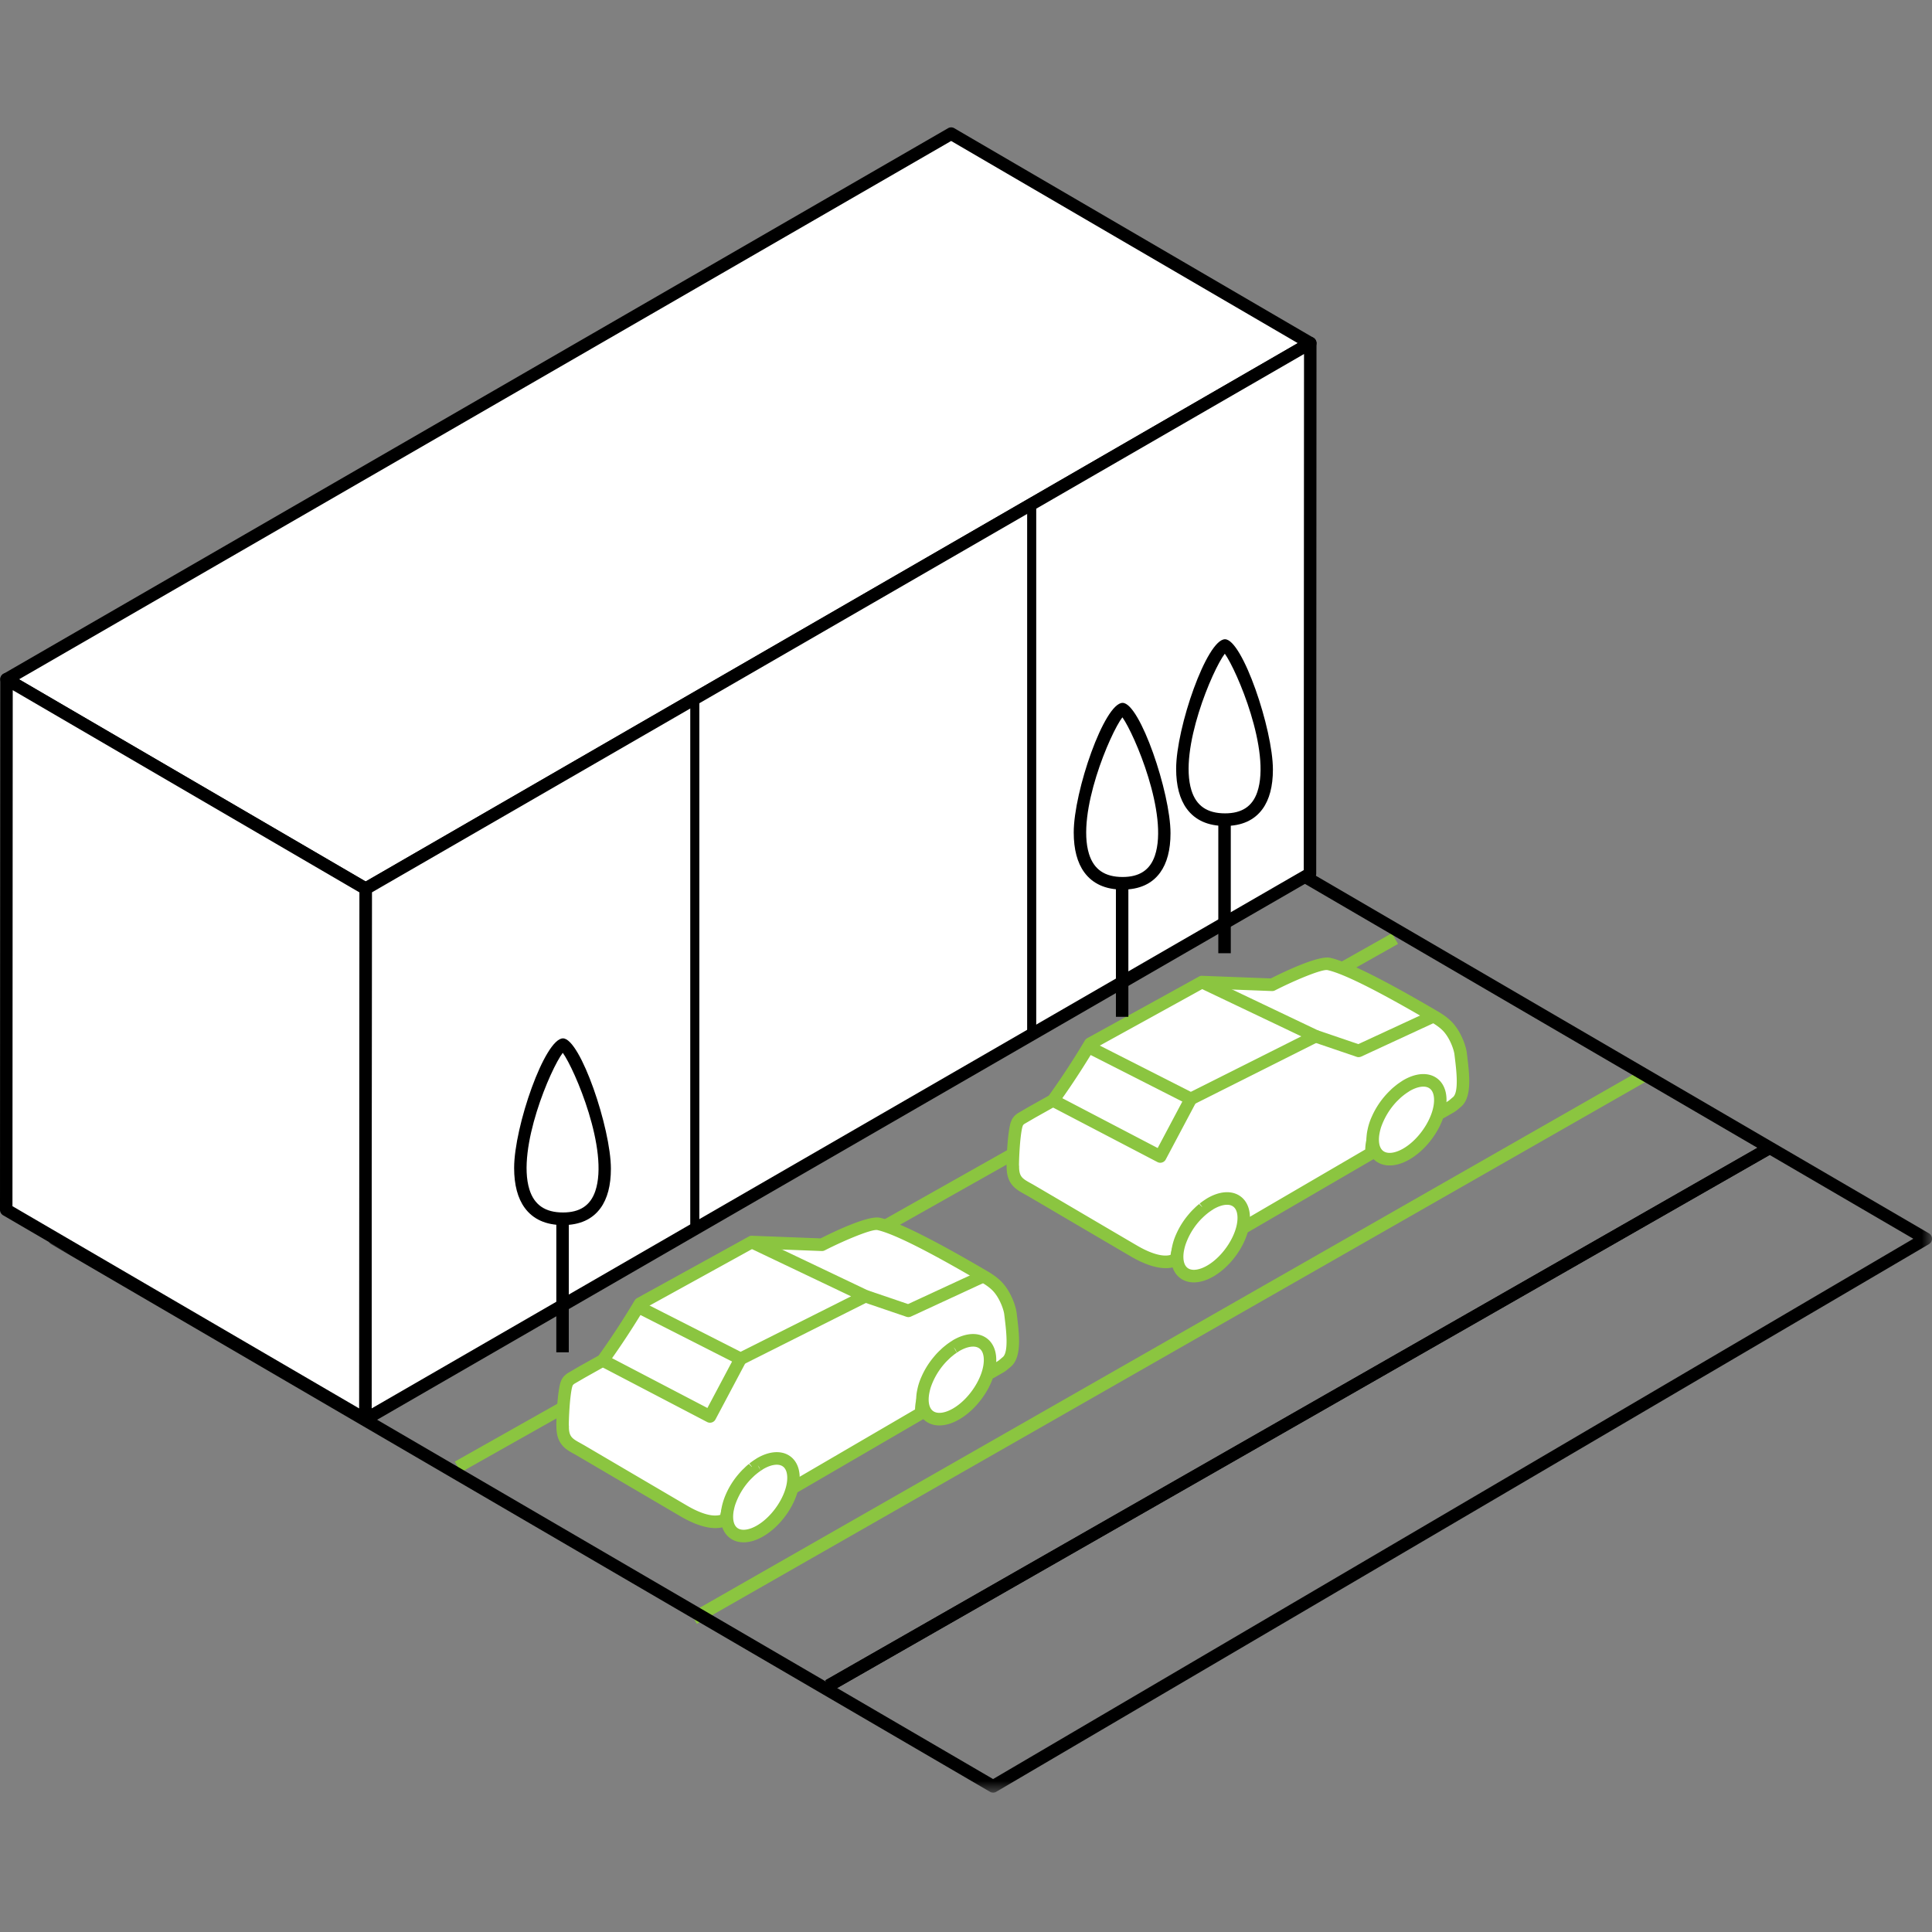 <svg width="96" height="96" viewBox="0 0 96 96" fill="none" xmlns="http://www.w3.org/2000/svg">
  <rect x="0" y="0" width="96" height="96" fill="#808080" stroke="none"/>
  <path fill-rule="evenodd" clip-rule="evenodd" d="m22.905 73.156-.307-.53L69.16 46.372l.308.531-46.563 26.252Zm11.722 7.533-.31-.543L81.712 53.07l.31.542L34.627 80.69Z" fill="#8BC540"/>
  <path fill-rule="evenodd" clip-rule="evenodd" d="m41.32 84.036-.31-.542 46.896-26.793.585.37-47.17 26.965Z" fill="#000"/>
  <path fill-rule="evenodd" clip-rule="evenodd" d="m41.32 84.036-.31-.542 46.896-26.793.585.37-47.17 26.965Z" fill="#000"/>
  <mask id="a" style="mask-type:alpha" maskUnits="userSpaceOnUse" x="2" y="34" width="94" height="56">
    <path d="M2.392 34.032H96v55.043H2.392V34.032Z" fill="#fff"/>
  </mask>
  <g mask="url(#a)">
    <path fill-rule="evenodd" clip-rule="evenodd" d="M3.318 61.553 49.346 88.4l45.726-26.847-46.028-26.848L3.318 61.553Zm46.029 27.522a.307.307 0 0 1-.155-.042L2.545 61.824a.313.313 0 0 1 0-.54l46.343-27.21a.306.306 0 0 1 .31 0l46.647 27.208a.313.313 0 0 1 0 .541l-46.343 27.21a.304.304 0 0 1-.156.042Z" fill="#000"/>
  </g>
  <path fill-rule="evenodd" clip-rule="evenodd" d="M65.106 17.052 18.17 44.16.324 33.75 47.262 6.644l17.844 10.409Z" fill="#fff"/>
  <path fill-rule="evenodd" clip-rule="evenodd" d="M.946 33.753 18.171 43.8l46.315-26.75L47.262 7.005.946 33.754Zm17.224 10.72a.31.31 0 0 1-.155-.041L.17 34.023a.314.314 0 0 1 .002-.542L47.109 6.37a.309.309 0 0 1 .309.001L65.262 16.78a.315.315 0 0 1-.001.542l-46.938 27.11a.305.305 0 0 1-.153.04Z" fill="#000"/>
  <path fill-rule="evenodd" clip-rule="evenodd" d="m65.106 17.052-.014 26.363-46.938 27.11.015-26.364 46.937-27.11Z" fill="#fff"/>
  <path fill-rule="evenodd" clip-rule="evenodd" d="m18.478 44.342-.014 25.643 46.318-26.751.014-25.643-46.318 26.751Zm-.324 26.495a.314.314 0 0 1-.31-.313l.015-26.363c0-.112.06-.216.156-.272L64.953 16.78a.305.305 0 0 1 .309.001c.095.056.154.16.154.271l-.014 26.363c0 .113-.06.216-.156.272L18.308 70.796a.307.307 0 0 1-.154.041Z" fill="#000"/>
  <path d="M34.524 35.074V61.02m16.74-35.792v25.748" stroke="#000" stroke-width=".451" stroke-linecap="square"/>
  <path fill-rule="evenodd" clip-rule="evenodd" d="m18.17 44.16-.014 26.365L.312 60.115l.014-26.363 17.845 10.409Z" fill="#fff"/>
  <path fill-rule="evenodd" clip-rule="evenodd" d="m.62 59.935 17.225 10.048.014-25.642L.633 34.294.619 59.935Zm17.534 10.902a.31.31 0 0 1-.155-.042L.155 60.387A.313.313 0 0 1 0 60.115l.014-26.363c0-.111.06-.215.155-.27a.308.308 0 0 1 .31 0L18.324 43.89c.095.056.154.16.154.271l-.014 26.364a.31.31 0 0 1-.31.312Z" fill="#000"/>
  <path fill-rule="evenodd" clip-rule="evenodd" d="M50.207 65.268c-.029-.246-.216-.83-.567-1.252-.188-.225-.439-.41-.776-.606-.706-.412-3.932-2.319-5.21-2.595-.547-.118-2.811 1.035-2.811 1.035l-3.489-.134c-.145.085-5.552 3.062-5.552 3.062s-.872 1.483-1.85 2.82l-1.04.582-.512.3a.624.624 0 0 0-.093.064l-.004.004a.555.555 0 0 0-.07.071.527.527 0 0 0-.091.187.04.04 0 0 0-.003-.002.911.911 0 0 0-.02.079c-.131.583-.166 1.7-.166 1.932 0 .027.005.052.008.078h-.003c0 .34.079.554.209.713.169.204.425.314.711.482.508.296 4.475 2.628 5.11 2.998.472.276 1.085.544 1.598.53a1 1 0 0 0 .485-.125c.052-.419.229-.87.49-1.287.314-.5.747-.947 1.225-1.228.234-.135.455-.256.661-.252.798.015.848.734.872.892v.005c.006.038.01.077.012.117l.001.007.19.11.082-.04 5.986-3.491.193-.113a1.99 1.99 0 0 1-.006-.142c0-.484.193-1.035.506-1.535.314-.5.733-.98 1.228-1.23 1.018-.514 1.52.565 1.531.644l.001.006c.005.036.01.075.011.114l.001.01.188.11.083-.044.385-.225c.12-.07.211-.163.304-.237.478-.378.287-1.608.192-2.414Z" fill="#fff"/>
  <path fill-rule="evenodd" clip-rule="evenodd" d="M28.268 70.926c.005.283.076.405.137.48.095.114.246.198.439.304l.19.107 2.243 1.317 2.866 1.682c.557.325 1.065.507 1.434.488a.831.831 0 0 0 .215-.032 3.69 3.69 0 0 1 .508-1.235c.353-.563.826-1.035 1.332-1.331.283-.165.542-.297.82-.295.37.007.998.154 1.156 1.042l5.86-3.419c.008-.519.204-1.11.554-1.667.276-.44.733-1.03 1.35-1.342.544-.275.97-.169 1.23-.031.385.202.627.58.713.796l.241-.142c.06-.035.116-.083.175-.133a2.17 2.17 0 0 1 .093-.079c.306-.242.171-1.352.098-1.949l-.022-.182c-.023-.2-.194-.723-.497-1.088-.15-.18-.357-.34-.694-.536l-.104-.061c-2.548-1.49-4.235-2.33-5.015-2.5-.27-.05-1.565.478-2.607 1.009a.291.291 0 0 1-.152.034l-3.402-.13c-.64.355-4.773 2.631-5.405 2.98a39.79 39.79 0 0 1-1.822 2.771.308.308 0 0 1-.1.088l-1.035.58-.512.298a.333.333 0 0 0-.083.069.235.235 0 0 0-.034.077.29.29 0 0 1-.01.031l-.005.018c-.122.54-.16 1.614-.16 1.87l.005.04a.321.321 0 0 1 0 .071Zm7.28 5.004c-.605 0-1.263-.31-1.715-.573l-2.867-1.682-2.242-1.317-.177-.1c-.23-.127-.448-.246-.618-.452-.19-.232-.28-.52-.28-.909a.717.717 0 0 1-.005-.082c0-.203.03-1.366.174-2.002l.023-.095a.342.342 0 0 1 .022-.057.783.783 0 0 1 .241-.352.942.942 0 0 1 .142-.1l.512-.3c.03-.018.769-.43.985-.551a39.333 39.333 0 0 0 1.793-2.74.31.31 0 0 1 .118-.114c1.868-1.029 5.431-2.992 5.546-3.059a.268.268 0 0 1 .166-.041l3.41.13c.626-.316 2.358-1.154 2.944-1.025.854.185 2.554 1.026 5.195 2.57l.104.06c.403.235.66.437.858.676.4.48.603 1.123.638 1.416l.022.18c.111.916.25 2.057-.33 2.517l-.075.063c-.074.063-.157.135-.266.199l-.477.275a.304.304 0 0 1-.3-.006l-.189-.11a.313.313 0 0 1-.154-.257 1.329 1.329 0 0 0-.006-.072c-.037-.086-.206-.387-.482-.499-.181-.073-.38-.052-.608.063-.49.248-.871.744-1.105 1.117-.292.465-.459.963-.459 1.368 0 .041.003.08.006.12a.315.315 0 0 1-.154.293l-6.283 3.656a.308.308 0 0 1-.288-.012l-.19-.11a.314.314 0 0 1-.154-.253 1.042 1.042 0 0 0-.01-.094l-.005-.043c-.047-.348-.161-.582-.567-.59-.13 0-.345.122-.5.212-.42.245-.818.645-1.119 1.124-.24.385-.399.796-.444 1.159a.313.313 0 0 1-.152.23c-.18.106-.393.162-.632.168h-.047Z" fill="#8BC540"/>
  <path fill-rule="evenodd" clip-rule="evenodd" d="M39.022 72.576c-.303-.177-.75-.141-1.25.15-.032.019-.061.041-.092.061l-.01.005-.038.026a3.342 3.342 0 0 0-.218.162c-.045.036-.09.072-.133.11l-.09.087c-.035.034-.07.066-.103.1a3.77 3.77 0 0 0-.398.49l-.001.002c-.13.189-.24.387-.33.588l-.012.027c-.043.097-.08.194-.11.291l-.007.02a2.856 2.856 0 0 0-.067.265l-.007.03-.001.008a2 2 0 0 0-.037.364c0 .419.153.71.404.857.303.177.75.141 1.25-.15.914-.533 1.654-1.713 1.654-2.636 0-.419-.153-.71-.404-.857Z" fill="#fff"/>
  <path fill-rule="evenodd" clip-rule="evenodd" d="m37.65 72.806.14.254-.072-.163-.068-.09Zm-1.188 2.24-.002.01a1.655 1.655 0 0 0-.031.306c0 .201.043.466.25.587.212.124.564.068.94-.151.812-.474 1.499-1.557 1.499-2.365 0-.2-.044-.465-.25-.586-.214-.125-.565-.069-.94.15l-.04.027-.041.027a.362.362 0 0 1-.048.025l.003.005a2.413 2.413 0 0 0-.13.092l-.046.036-.027.022c-.037.03-.074.06-.111.093l-.113.109-.063.061a3.478 3.478 0 0 0-.78 1.278 2.31 2.31 0 0 0-.064.25l-.006.025Zm.485 1.592c-.212 0-.408-.048-.578-.148-.36-.21-.56-.61-.56-1.127a2.287 2.287 0 0 1 .054-.477c.018-.088.043-.186.074-.286a3.46 3.46 0 0 1 .127-.341l.013-.03a4.015 4.015 0 0 1 .587-.942c.068-.081.134-.155.203-.227.026-.028.055-.055.084-.082l.052-.05a2.191 2.191 0 0 1 .209-.185l.219.224-.195-.244.063-.05c.053-.04.107-.078.162-.115l.045-.031.02-.012.017-.01c.025-.018.05-.034.076-.05.576-.336 1.145-.39 1.559-.15.36.21.559.611.559 1.128 0 1.038-.795 2.315-1.81 2.907-.339.198-.676.298-.98.298Z" fill="#8BC540"/>
  <path fill-rule="evenodd" clip-rule="evenodd" d="M48.783 66.708c-.308-.18-.762-.143-1.27.153-.031.018-.062.041-.093.062-.004 0-.007.002-.01.004l-.04.027a3.244 3.244 0 0 0-.22.164c-.046.037-.091.073-.135.113-.031.028-.061.058-.092.088-.035.033-.07.066-.104.102a3.95 3.95 0 0 0-.187.208l-.003.004a4.122 4.122 0 0 0-.214.284l-.002.002a3.767 3.767 0 0 0-.334.598l-.013.027a3.14 3.14 0 0 0-.112.296l-.006.02c-.028.09-.05.18-.068.268l-.008.031v.008c-.024.127-.038.25-.038.37 0 .425.155.722.41.87.309.18.763.144 1.27-.152.927-.541 1.68-1.74 1.68-2.677 0-.425-.156-.721-.41-.87Z" fill="#fff"/>
  <path fill-rule="evenodd" clip-rule="evenodd" d="m46.178 69.215-.001.01a1.707 1.707 0 0 0-.032.313c0 .205.044.476.255.599.22.128.578.07.96-.153.827-.482 1.525-1.584 1.525-2.406 0-.205-.044-.476-.256-.599-.218-.128-.577-.07-.96.153a.425.425 0 0 0-.039.025l-.044.03a.282.282 0 0 1-.037.02l-.079-.16-.08-.105.154.273c-.046.03-.092.061-.136.095l-.048.039c-.058.047-.099.08-.138.115l-.063.06-.048.046-.069.068a3.474 3.474 0 0 0-.37.455l-.003.004a3.447 3.447 0 0 0-.42.839 2.534 2.534 0 0 0-.07.28Zm.498 1.614a1.15 1.15 0 0 1-.585-.15c-.365-.213-.566-.618-.566-1.142a2.268 2.268 0 0 1 .054-.48 2.98 2.98 0 0 1 .205-.64l.014-.031a4.056 4.056 0 0 1 .616-.978 3.316 3.316 0 0 1 .272-.293l.025-.023.099-.095c.047-.042.096-.082.145-.122l.08-.064c.055-.042.11-.08.166-.118l.042-.03.026-.014.015-.01.075-.05c.586-.34 1.161-.396 1.58-.152.364.213.565.618.565 1.141 0 1.053-.806 2.348-1.835 2.948-.344.2-.685.303-.993.303Zm-11.396-.135a.307.307 0 0 1-.142-.034l-5.328-2.784.284-.555 5.057 2.641 1.375-2.591.546.295-1.52 2.864a.309.309 0 0 1-.273.164Zm9.858-5.248a.304.304 0 0 1-.099-.016l-2.138-.728.198-.592 2.022.688 3.614-1.673.258.569-3.726 1.724a.304.304 0 0 1-.13.028Z" fill="#8BC540"/>
  <path fill-rule="evenodd" clip-rule="evenodd" d="M36.799 67.831a.306.306 0 0 1-.139-.033l-5.09-2.585.278-.56L36.8 67.17l5.49-2.756L37.222 62l.264-.566 5.646 2.69a.313.313 0 0 1 .006.563l-6.201 3.112a.31.31 0 0 1-.138.033Z" fill="#8BC540"/>
  <path fill-rule="evenodd" clip-rule="evenodd" d="M72.58 52.35c-.03-.245-.217-.829-.568-1.252-.188-.224-.439-.409-.776-.606-.706-.411-3.932-2.318-5.21-2.594-.547-.118-2.81 1.035-2.81 1.035l-3.49-.134c-.145.085-5.552 3.063-5.552 3.063s-.872 1.482-1.85 2.82l-1.04.581-.512.3a.646.646 0 0 0-.167.139.525.525 0 0 0-.091.187l-.003-.003c-.008.026-.013.053-.02.08-.131.583-.166 1.7-.166 1.932 0 .027.005.052.007.078h-.002c0 .34.079.554.21.712.168.205.424.315.71.483.508.295 4.475 2.628 5.11 2.998.472.276 1.085.544 1.598.53a1 1 0 0 0 .485-.125c.052-.419.23-.87.49-1.287.314-.5.747-.947 1.226-1.228.234-.136.454-.256.66-.252.798.015.848.733.872.892v.006c.006.037.01.076.012.116l.001.007.19.11.082-.04 5.987-3.491.192-.112c-.003-.049-.007-.095-.007-.143 0-.484.194-1.035.508-1.535.313-.501.733-.98 1.227-1.23 1.018-.514 1.52.565 1.531.644l.001.006c.005.036.01.075.011.114l.001.01.188.11.083-.044.385-.225c.12-.07.211-.163.304-.237.478-.378.287-1.608.192-2.414Z" fill="#fff"/>
  <path fill-rule="evenodd" clip-rule="evenodd" d="M50.639 58.008c.005.283.075.405.136.48.095.114.247.2.44.306.061.033.124.068.188.106.244.142 1.282.751 2.367 1.389 1.178.692 2.412 1.417 2.743 1.61.557.324 1.065.503 1.435.488a.817.817 0 0 0 .214-.032 3.69 3.69 0 0 1 .508-1.235c.353-.563.826-1.035 1.332-1.331.283-.165.532-.292.82-.295.37.007.998.154 1.156 1.042l5.86-3.419c.008-.519.204-1.11.555-1.667.275-.44.733-1.03 1.35-1.342.542-.275.967-.17 1.228-.032.385.202.627.58.714.797l.241-.142c.06-.035.115-.083.174-.133a2.85 2.85 0 0 1 .094-.079c.306-.242.171-1.352.098-1.95l-.022-.181c-.023-.2-.193-.723-.497-1.088-.15-.18-.357-.34-.694-.537l-.102-.06c-2.55-1.49-4.237-2.331-5.017-2.5-.27-.052-1.566.479-2.607 1.009a.302.302 0 0 1-.152.033l-3.402-.13c-.641.357-4.773 2.632-5.405 2.98-.19.319-.971 1.607-1.822 2.772a.309.309 0 0 1-.1.088l-1.035.58-.512.298a.292.292 0 0 0-.084.069.24.24 0 0 0-.032.076.353.353 0 0 1-.011.032l-.004.015c-.123.543-.161 1.617-.161 1.873l.005.041a.341.341 0 0 1 0 .069Zm7.28 5.005c-.605 0-1.264-.31-1.715-.573l-2.745-1.61a1845.96 1845.96 0 0 0-2.365-1.389 8.692 8.692 0 0 0-.176-.098c-.23-.128-.449-.249-.619-.455-.19-.23-.28-.52-.28-.908a.74.74 0 0 1-.005-.082c0-.203.03-1.366.174-2.002.009-.039.015-.067.023-.094a.289.289 0 0 1 .023-.059.776.776 0 0 1 .24-.352.975.975 0 0 1 .142-.1l.512-.299.985-.551a39.333 39.333 0 0 0 1.793-2.74.31.31 0 0 1 .118-.114c1.867-1.028 5.429-2.99 5.546-3.06a.29.29 0 0 1 .166-.04l3.41.13c.627-.316 2.362-1.153 2.944-1.025.855.185 2.555 1.026 5.196 2.57l.103.06c.403.234.659.436.858.675.4.481.603 1.124.638 1.417l.022.18c.111.916.25 2.057-.33 2.517l-.075.063c-.074.063-.157.135-.266.199l-.477.274a.304.304 0 0 1-.3-.005l-.188-.11a.314.314 0 0 1-.154-.245 1.547 1.547 0 0 0-.007-.084c-.037-.086-.207-.387-.482-.499-.181-.072-.38-.052-.608.063-.49.247-.871.744-1.105 1.118-.291.464-.459.963-.459 1.367 0 .04.003.077.006.116a.322.322 0 0 1-.154.297l-6.283 3.656a.308.308 0 0 1-.288-.012l-.19-.11a.314.314 0 0 1-.154-.251 1.1 1.1 0 0 0-.01-.096l-.005-.042c-.047-.35-.161-.583-.566-.59-.133-.004-.346.12-.5.21-.421.246-.819.646-1.12 1.125-.24.384-.398.796-.444 1.159a.312.312 0 0 1-.152.23 1.31 1.31 0 0 1-.678.169Z" fill="#8BC540"/>
  <path fill-rule="evenodd" clip-rule="evenodd" d="M61.395 59.66c-.303-.178-.75-.142-1.25.15-.031.018-.061.04-.092.06a.138.138 0 0 1-.01.004c-.013.009-.025.019-.038.027-.05.034-.1.068-.148.105l-.07.056c-.045.037-.09.073-.133.112-.031.027-.06.057-.09.086-.035.033-.07.066-.103.1a3.778 3.778 0 0 0-.184.206l-.003.004c-.075.09-.145.184-.211.28l-.001.002a3.757 3.757 0 0 0-.342.615 3.18 3.18 0 0 0-.11.291c-.003.006-.004.013-.006.019a2.7 2.7 0 0 0-.068.265l-.007.03-.001.009a1.996 1.996 0 0 0-.037.364c0 .418.153.71.404.857.303.177.75.141 1.25-.15.914-.533 1.654-1.713 1.654-2.636 0-.418-.153-.71-.404-.857Z" fill="#fff"/>
  <path fill-rule="evenodd" clip-rule="evenodd" d="M58.835 62.128a1.664 1.664 0 0 0-.033.318c0 .2.043.465.25.585.213.125.564.069.94-.15.812-.474 1.499-1.557 1.499-2.365 0-.201-.044-.466-.25-.586-.214-.125-.565-.068-.94.15l-.038.025-.044.03a.426.426 0 0 1-.02.01l-.024.019a2.61 2.61 0 0 0-.131.092l-.045.036-.027.022a3.04 3.04 0 0 0-.171.15l-.052.05-.065.064a3.305 3.305 0 0 0-.366.45 3.415 3.415 0 0 0-.413.827 2.5 2.5 0 0 0-.07.273Zm.486 1.593a1.14 1.14 0 0 1-.58-.148c-.36-.21-.558-.61-.558-1.128a2.26 2.26 0 0 1 .053-.474 2.968 2.968 0 0 1 .201-.63l.013-.029a4.02 4.02 0 0 1 .61-.967 3.21 3.21 0 0 1 .264-.285l.027-.026a2.755 2.755 0 0 1 .234-.208l.219.223-.195-.243.063-.05a3 3 0 0 1 .163-.115l.04-.029a.326.326 0 0 1 .027-.016l.014-.01c.025-.016.05-.033.075-.047.578-.337 1.146-.392 1.56-.15.36.21.559.61.559 1.127 0 1.038-.795 2.315-1.81 2.907-.339.198-.675.298-.98.298Z" fill="#8BC540"/>
  <path fill-rule="evenodd" clip-rule="evenodd" d="M71.158 53.79c-.308-.179-.762-.143-1.27.153l-.093.062-.01.004c-.013.009-.026.02-.04.028a3.252 3.252 0 0 0-.355.277l-.092.087c-.035.034-.07.067-.104.102a4.117 4.117 0 0 0-.187.209l-.003.004a3.98 3.98 0 0 0-.214.284l-.002.002a3.774 3.774 0 0 0-.334.598l-.012.027a2.895 2.895 0 0 0-.113.296l-.006.019c-.028.09-.05.18-.068.269l-.008.03v.01c-.024.126-.038.25-.038.37 0 .424.155.72.41.87.308.18.763.143 1.27-.153.927-.541 1.68-1.74 1.68-2.677 0-.425-.156-.721-.41-.87Z" fill="#fff"/>
  <path fill-rule="evenodd" clip-rule="evenodd" d="m68.551 56.298-.001.01a1.719 1.719 0 0 0-.032.313c0 .205.044.476.255.598.219.128.577.071.96-.152.827-.482 1.525-1.584 1.525-2.406 0-.206-.044-.476-.256-.6-.218-.127-.577-.07-.96.153l-.039.026-.043.03-.02.011-.028.019c-.04.028-.086.06-.13.093l-.05.039a3.34 3.34 0 0 0-.137.115l-.057.054-.06.058-.063.061a3.557 3.557 0 0 0-.793 1.299 2.524 2.524 0 0 0-.07.279Zm.498 1.613c-.215 0-.414-.05-.585-.15-.365-.212-.566-.617-.566-1.14a2.269 2.269 0 0 1 .054-.481 2.994 2.994 0 0 1 .218-.669 4.103 4.103 0 0 1 .595-.955 4.19 4.19 0 0 1 .288-.311l.055-.054c.025-.025.05-.05.076-.072a3.54 3.54 0 0 1 .147-.123l.077-.062c.054-.041.11-.08.165-.117l.043-.03.027-.016.014-.01c.025-.017.05-.034.076-.048.584-.341 1.16-.397 1.579-.153.365.213.565.618.565 1.141 0 1.053-.806 2.348-1.835 2.948-.344.2-.685.302-.993.302Zm-11.396-.134a.307.307 0 0 1-.141-.035l-5.328-2.783.284-.556 5.057 2.642 1.375-2.592.546.296-1.52 2.863a.309.309 0 0 1-.273.165Zm9.858-5.247a.307.307 0 0 1-.099-.017l-2.138-.728.198-.592 2.022.688 3.614-1.673.257.569L67.64 52.5a.304.304 0 0 1-.129.028Z" fill="#8BC540"/>
  <path fill-rule="evenodd" clip-rule="evenodd" d="M59.171 54.914a.305.305 0 0 1-.139-.033l-5.09-2.586.278-.558 4.952 2.515 5.49-2.756-5.068-2.414.264-.566 5.646 2.69a.313.313 0 0 1 .006.563l-6.201 3.113a.31.31 0 0 1-.138.032Z" fill="#8BC540"/>
  <path fill-rule="evenodd" clip-rule="evenodd" d="M55.45 50.525h.618v-6.678h-.619v6.678Z" fill="#000"/>
  <path fill-rule="evenodd" clip-rule="evenodd" d="M55.783 43.89c-4.442 0-.616-8.652 0-8.652.532 0 4.381 8.652 0 8.652Z" fill="#fff"/>
  <path fill-rule="evenodd" clip-rule="evenodd" d="M55.77 35.644c-.604.787-2.293 4.749-1.657 6.79.24.77.785 1.143 1.669 1.143.835 0 1.36-.345 1.602-1.056.697-2.038-1.022-6.056-1.613-6.877Zm.012 8.559c-.848 0-1.488-.289-1.904-.857-.348-.476-.525-1.142-.525-1.979 0-2.051 1.525-6.442 2.429-6.442.861 0 2.38 4.471 2.38 6.478 0 .827-.173 1.484-.514 1.954-.407.561-1.035.846-1.866.846Zm4.755 3.161h.62v-6.678h-.62v6.678Z" fill="#000"/>
  <path fill-rule="evenodd" clip-rule="evenodd" d="M60.872 40.728c-4.442 0-.616-8.652 0-8.652.532 0 4.38 8.652 0 8.652Z" fill="#fff"/>
  <path fill-rule="evenodd" clip-rule="evenodd" d="M60.86 32.482c-.605.787-2.294 4.749-1.658 6.79.24.77.785 1.143 1.669 1.143.835 0 1.36-.345 1.602-1.056.697-2.038-1.022-6.056-1.613-6.877Zm.01 8.559c-.847 0-1.487-.288-1.903-.857-.348-.476-.525-1.142-.525-1.979 0-2.05 1.525-6.441 2.428-6.441.862 0 2.38 4.47 2.38 6.477 0 .827-.172 1.484-.513 1.954-.407.561-1.035.846-1.867.846ZM27.644 67.195h.619v-6.677h-.62v6.677Z" fill="#000"/>
  <path fill-rule="evenodd" clip-rule="evenodd" d="M27.977 60.56c-4.442 0-.616-8.652 0-8.652.532 0 4.38 8.652 0 8.652Z" fill="#fff"/>
  <path fill-rule="evenodd" clip-rule="evenodd" d="M27.964 52.314c-.605.787-2.293 4.749-1.658 6.79.24.769.786 1.143 1.669 1.143.835 0 1.36-.345 1.603-1.056.697-2.038-1.022-6.056-1.614-6.877Zm.011 8.559c-.848 0-1.488-.288-1.903-.857-.348-.476-.525-1.142-.525-1.98 0-2.05 1.524-6.44 2.428-6.44.861 0 2.38 4.47 2.38 6.477 0 .827-.172 1.484-.513 1.954-.407.561-1.035.846-1.867.846Z" fill="#000"/>
</svg>
